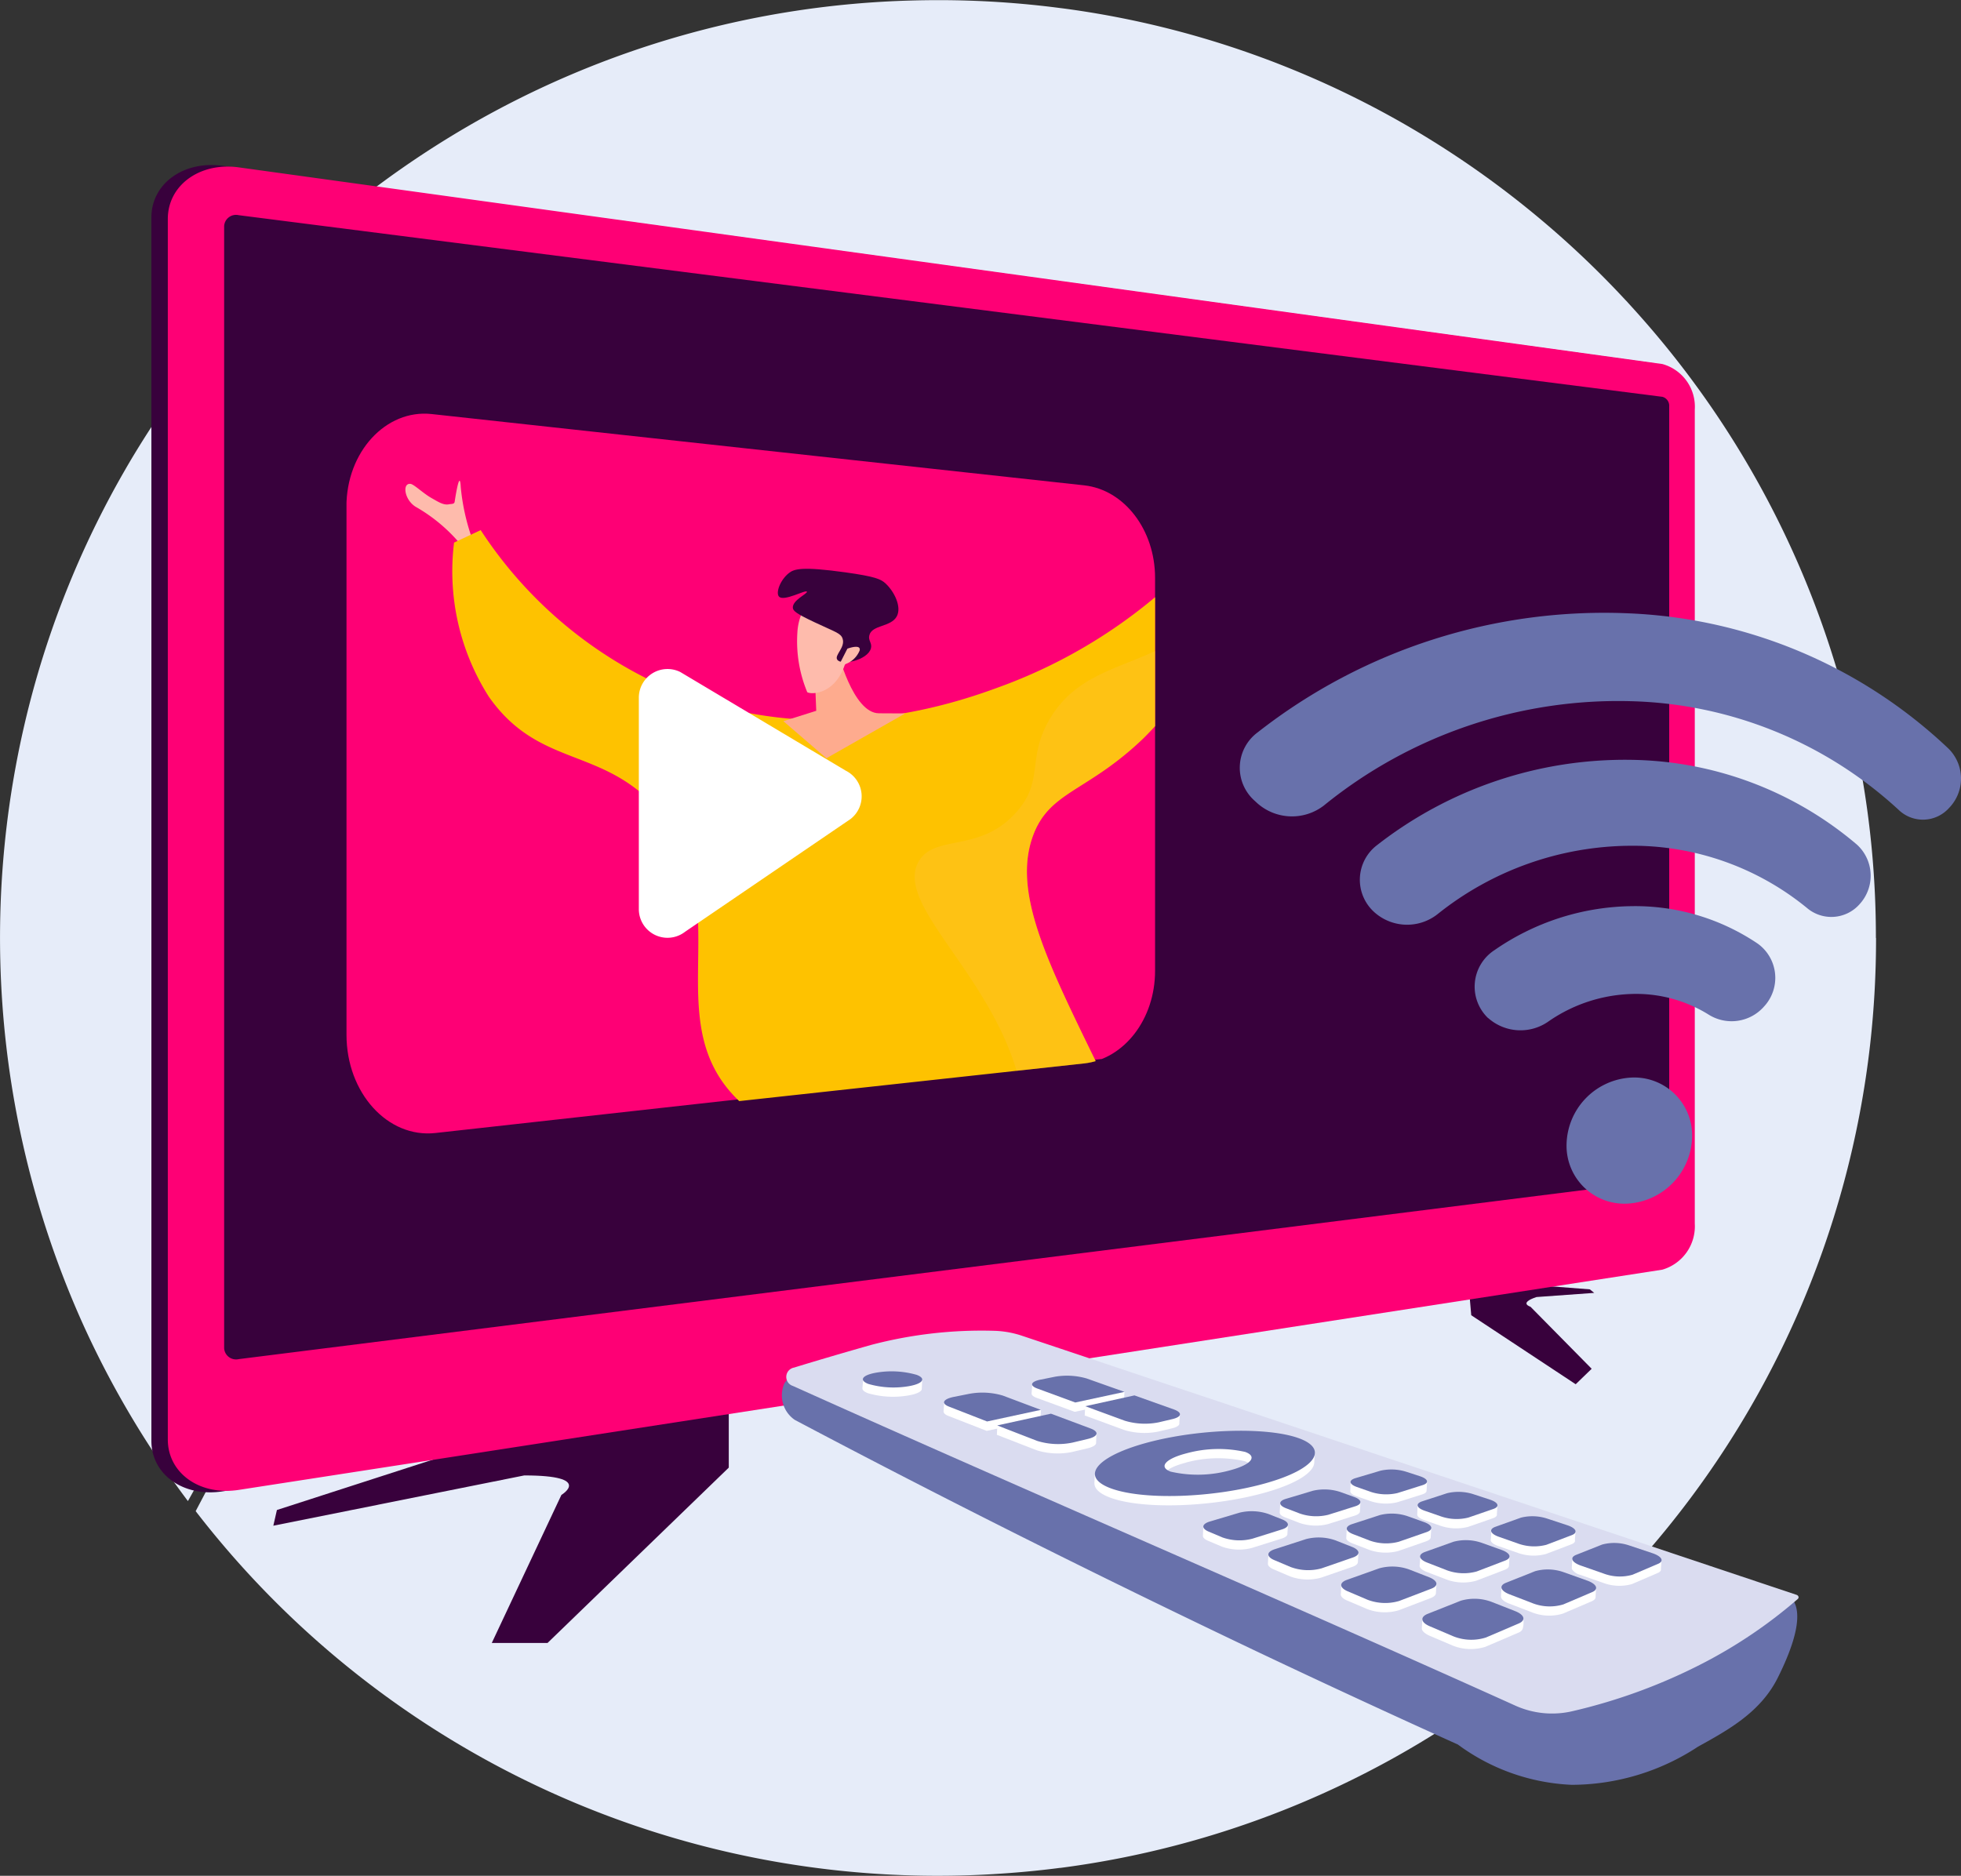<svg xmlns="http://www.w3.org/2000/svg" xmlns:xlink="http://www.w3.org/1999/xlink" width="101.382" height="96.991" viewBox="0 0 101.382 96.991">
  <rect x="0" y="0" width="101.382" height="96.991" fill="#333333" stroke="none"/>
  <defs>
    <clipPath id="clip-path">
      <path id="Path_826" data-name="Path 826" d="M3499.487,8922.812l33.732-3.684c2.078-.229,3.668-2.3,3.668-4.785v-20.324c0-2.482-1.59-4.556-3.668-4.783l-33.732-3.686c-2.366-.257-4.406,1.958-4.406,4.785v27.692C3495.081,8920.854,3497.121,8923.068,3499.487,8922.812Z" transform="translate(-3495.081 -8885.529)" fill="none"/>
    </clipPath>
    <linearGradient id="linear-gradient" x1="61.057" y1="-0.012" x2="60.785" y2="3.569" gradientUnits="objectBoundingBox">
      <stop offset="0" stop-color="#ab316d"/>
      <stop offset="1" stop-color="#792d3d"/>
    </linearGradient>
    <linearGradient id="linear-gradient-2" x1="13.322" y1="0.5" x2="14.322" y2="0.5" gradientUnits="objectBoundingBox">
      <stop offset="0" stop-color="#ffc444"/>
      <stop offset="0.996" stop-color="#f36f56"/>
    </linearGradient>
  </defs>
  <g id="Smart_tv_technology" data-name="Smart tv technology" transform="translate(-3151.24 -8474.917)">
    <path id="Path_809" data-name="Path 809" d="M3248.23,8523.412a48.97,48.97,0,0,1-.3,5.462,48.277,48.277,0,0,1-11.619,26.388q-1.128,1.295-2.344,2.506a48.767,48.767,0,0,1-5.13,4.445q-.3.226-.606.447a48.226,48.226,0,0,1-22.167,8.84l-.034,0c-.207.028-.415.053-.623.077q-1.282.149-2.584.231h0q-1.529.1-3.082.1a48.42,48.42,0,0,1-38.385-18.854c.472-.9.955-1.8,1.426-2.7a.763.763,0,0,1,.049-.073q-.13-.352-.261-.7c-.42.774-.835,1.553-1.262,2.321q-.174.316-.353.631a48.434,48.434,0,0,1-5.2-8.657c-.151-.324-.3-.653-.444-.982a48.707,48.707,0,0,1-2.31-32.464h0a48.166,48.166,0,0,1,4.667-11.151h0q.306-.535.627-1.059.551-.9,1.14-1.782.246-.369.5-.731a48.5,48.5,0,0,1,4.756-5.807q.7-.735,1.433-1.438,1.165-1.119,2.4-2.163c.819-.687,1.661-1.352,2.524-1.985a48.971,48.971,0,0,1,4.417-2.89,48.246,48.246,0,0,1,22.884-6.48q.69-.019,1.384-.02a48.6,48.6,0,0,1,6.346.413h0c.247.03.492.065.738.1a48.055,48.055,0,0,1,9.711,2.475h0q.475.174.945.361a48.31,48.31,0,0,1,6.567,3.174c.409.239.814.481,1.216.731a48.529,48.529,0,0,1,5.312,3.813q.745.614,1.464,1.256h0q1.689,1.509,3.231,3.171c.048.051.1.1.143.153.154.169.308.338.459.507a48.337,48.337,0,0,1,12.357,32.339Z" transform="translate(0)" fill="#e6ecf9"/>
    <g id="Group_2397" data-name="Group 2397" transform="translate(3185.681 8492.82)">
      <g id="Group_2396" data-name="Group 2396" transform="translate(0 0)">
        <g id="Group_2395" data-name="Group 2395" opacity="0.5" style="mix-blend-mode: soft-light;isolation: isolate">
          <g id="Group_2394" data-name="Group 2394">
            <g id="Group_2393" data-name="Group 2393">
              <path id="Path_810" data-name="Path 810" d="M3812.468,9394.575c7.426,5.274,16.089,16.875,19.311,25.856l.2-.073c-3.234-9.018-11.933-20.663-19.389-25.959Z" transform="translate(-3812.468 -9364.41)" fill="#fff"/>
              <path id="Path_811" data-name="Path 811" d="M4217.948,8842.5l.213.032c1.395-9.259-2.934-18.1-6.811-23.889l-.18.121C4215.027,8824.523,4219.333,8833.313,4217.948,8842.5Z" transform="translate(-4190.404 -8818.646)" fill="#fff"/>
            </g>
          </g>
        </g>
      </g>
    </g>
    <path id="Path_812" data-name="Path 812" d="M3446.141,9873.252v3.051l-9.369,9.066h-2.883l3.6-7.656s1.682-1.006-1.921-1.006l-12.973,2.6.185-.812,15.43-4.986S3443.018,9873.252,3446.141,9873.252Z" transform="translate(-257.224 -1325.5)" fill="#38013c"/>
    <path id="Path_813" data-name="Path 813" d="M4609.61,9749.48l.1,1.158,5.4,3.568.826-.8-3.165-3.209s-.629-.187.313-.5l2.984-.215-.226-.182-3.863-.3S4610.638,9749.238,4609.61,9749.48Z" transform="translate(-1382.408 -1207.714)" fill="#38013c"/>
    <g id="Group_2400" data-name="Group 2400" transform="translate(3159.068 8483.451)">
      <g id="Group_2399" data-name="Group 2399" transform="translate(0 0)">
        <g id="Group_2398" data-name="Group 2398">
          <path id="Path_814" data-name="Path 814" d="M3305.211,8707.326c-2.017.313-3.684-.859-3.684-2.611v-63.256c0-1.754,1.667-2.951,3.684-2.672l73.908,10.2a2.292,2.292,0,0,1,1.681,2.354v42.178a2.341,2.341,0,0,1-1.681,2.385Z" transform="translate(-3301.528 -8638.747)" fill="#38013c"/>
          <path id="Path_815" data-name="Path 815" d="M3321.49,8708.684c-2.008.311-3.667-.858-3.667-2.609v-63.106c0-1.753,1.659-2.945,3.667-2.669l73.6,10.169a2.288,2.288,0,0,1,1.676,2.351v42.1a2.333,2.333,0,0,1-1.676,2.376Z" transform="translate(-3316.975 -8640.18)" fill="#fe0075"/>
          <path id="Path_816" data-name="Path 816" d="M3374.48,8747.544a.617.617,0,0,1-.756-.559v-58.031a.615.615,0,0,1,.756-.559l73.6,9.391a.476.476,0,0,1,.352.49V8737.8a.476.476,0,0,1-.352.49Z" transform="translate(-3369.964 -8685.802)" fill="#38013c"/>
        </g>
      </g>
    </g>
    <g id="Group_2406" data-name="Group 2406" transform="translate(3169.15 8496.305)">
      <g id="Group_2405" data-name="Group 2405" transform="translate(0 0)">
        <g id="Group_2404" data-name="Group 2404" clip-path="url(#clip-path)">
          <g id="Group_2403" data-name="Group 2403" transform="translate(0 -2.425)">
            <g id="Group_2401" data-name="Group 2401">
              <path id="Path_817" data-name="Path 817" d="M3499.685,8878.6l35.251-3.916c2.172-.242,3.833-2.447,3.833-5.087V8848c0-2.64-1.662-4.845-3.833-5.084L3499.685,8839c-2.472-.277-4.6,2.079-4.6,5.084v29.431C3495.081,8876.521,3497.213,8878.876,3499.685,8878.6Z" transform="translate(-3495.081 -8838.979)" fill="#fe0075"/>
            </g>
            <g id="Group_2402" data-name="Group 2402" transform="translate(3.048 5.895)">
              <path id="Path_818" data-name="Path 818" d="M4368.72,8966.339s.009-.024.025-.074a11.12,11.12,0,0,0,.553-2.555c.044-.884.231.193.316.748.021.135.155.1.29.132.288.057.55-.12.917-.328a12.333,12.333,0,0,1,1.08-.729c.432-.041.318.825-.271,1.186a8.521,8.521,0,0,0-2.429,2.072l-.472-.477Z" transform="translate(-4326.262 -8962.788)" fill="url(#linear-gradient)"/>
              <path id="Path_819" data-name="Path 819" d="M3557.038,8955.115s-.008-.026-.025-.073a11.157,11.157,0,0,1-.552-2.56c-.044-.88-.231.2-.315.749-.021.137-.156.106-.291.134-.287.057-.55-.121-.916-.328-.426-.241-.9-.711-1.08-.728-.431-.042-.318.822.271,1.186a8.511,8.511,0,0,1,2.429,2.071l.472-.478Z" transform="translate(-3553.598 -8952.148)" fill="#febbac"/>
              <path id="Path_820" data-name="Path 820" d="M3640.229,9001.455a26.768,26.768,0,0,1-10.9,7.665c-2.254.841-9.491,3.538-17.376.227a22.084,22.084,0,0,1-9.759-8.221q-.688.325-1.377.646a12.082,12.082,0,0,0,1.8,7.971c2.569,3.66,5.793,2.575,8.664,5.739,4.427,4.881-.081,10.937,4.22,15.112,2.543,2.47,3.968.206,10.666,3.656,2.533,1.3,4.873,2.938,7.55,2.216a3.4,3.4,0,0,0,2.157-1.377c.917-1.581-.51-3.683-2-6.739-2.459-5.045-4.17-8.556-3.127-11.41.848-2.324,2.8-2.255,5.706-5.043a19.71,19.71,0,0,0,5.216-9.149Z" transform="translate(-3598.301 -8998.574)" fill="#fec200"/>
              <path id="Path_821" data-name="Path 821" d="M4064.834,9054.332c-.392-6.627-6.979-10.855-5.513-13.363.834-1.426,3.172-.41,5.056-2.553,1.422-1.617.532-2.7,1.655-4.7,1.952-3.475,5.932-2.52,8.449-5.932a7.619,7.619,0,0,0,1.245-2.7c.139.125.277.248.415.375a19.7,19.7,0,0,1-5.215,9.146c-2.9,2.789-4.858,2.723-5.706,5.045-1.043,2.854.667,6.363,3.126,11.408,1.49,3.057,2.917,5.16,2,6.742a3.409,3.409,0,0,1-2.157,1.377,6.1,6.1,0,0,1-4.011-.422A11.353,11.353,0,0,0,4064.834,9054.332Z" transform="translate(-4032.778 -9021.292)" opacity="0.3" fill="url(#linear-gradient-2)" style="mix-blend-mode: multiply;isolation: isolate"/>
              <path id="Path_822" data-name="Path 822" d="M3931.563,9120.465s.79,3.251,2.147,3.257l1.359.007-4.074,2.319-2.225-1.919,1.7-.535-.095-2.35Z" transform="translate(-3909.229 -9111.698)" fill="#feab8e"/>
              <path id="Path_823" data-name="Path 823" d="M3942.633,9077.5a2.968,2.968,0,0,0-.388,1.334,6.859,6.859,0,0,0,.511,3.071c.2.13,1.412.121,1.932-1.388l.863-1.562Z" transform="translate(-3921.98 -9070.972)" fill="#febbac"/>
              <path id="Path_824" data-name="Path 824" d="M3926.367,9044.315c-.16-.237.428-.626.276-1.089-.094-.287-.39-.344-1.457-.85-.953-.449-1.1-.583-1.114-.743-.034-.392.775-.737.726-.835-.061-.117-1.193.531-1.444.254-.174-.192.053-.849.511-1.213.27-.213.654-.354,2.917-.04,1.564.219,1.842.351,2.091.583.452.424.829,1.2.574,1.69-.3.565-1.276.431-1.421.979-.075.279.158.4.081.681C3927.938,9044.345,3926.583,9044.634,3926.367,9044.315Z" transform="translate(-3904.04 -9035.063)" fill="#38013c"/>
              <path id="Path_825" data-name="Path 825" d="M3983.8,9117.9l.441-.867s.711-.268.635.089A1.239,1.239,0,0,1,3983.8,9117.9Z" transform="translate(-3961.39 -9108.35)" fill="#febbac"/>
            </g>
          </g>
        </g>
      </g>
      <path id="Path_827" data-name="Path 827" d="M3785.31,9140.572V9151.5a1.482,1.482,0,0,0,2.392,1.171l8.553-5.829a1.483,1.483,0,0,0-.247-2.5l-8.552-5.1A1.483,1.483,0,0,0,3785.31,9140.572Z" transform="translate(-3770.193 -9125.881)" fill="#fff"/>
    </g>
    <g id="Group_2407" data-name="Group 2407" transform="translate(3215.336 8506.595)">
      <path id="Path_828" data-name="Path 828" d="M4712.654,9547.624a3.541,3.541,0,0,1-3.2,3.474,2.993,2.993,0,0,1-3.292-3.023,3.533,3.533,0,0,1,3.292-3.481A2.992,2.992,0,0,1,4712.654,9547.624Z" transform="translate(-4689.269 -9520.551)" fill="#6871ab"/>
      <path id="Path_829" data-name="Path 829" d="M4401.979,9083.121a29.046,29.046,0,0,0-19.265,6.153,2.276,2.276,0,0,0-.159,3.53l.107.1a2.7,2.7,0,0,0,3.471.156,24.128,24.128,0,0,1,15.846-5.4,21.2,21.2,0,0,1,13.88,5.624,1.81,1.81,0,0,0,2.592-.092l.078-.084a2.178,2.178,0,0,0-.115-3.012A25.55,25.55,0,0,0,4401.979,9083.121Z" transform="translate(-4381.792 -9083.082)" fill="#6871ab"/>
      <path id="Path_830" data-name="Path 830" d="M4514.954,9229.115a20.817,20.817,0,0,0-13.075,4.4,2.249,2.249,0,0,0-.173,3.462l.018.017a2.54,2.54,0,0,0,3.283.09,16.1,16.1,0,0,1,9.947-3.525,14.225,14.225,0,0,1,9.136,3.216,1.946,1.946,0,0,0,2.7-.172l.014-.016a2.175,2.175,0,0,0-.139-3.095A18.387,18.387,0,0,0,4514.954,9229.115Z" transform="translate(-4494.768 -9221.505)" fill="#6871ab"/>
      <path id="Path_831" data-name="Path 831" d="M4615.7,9380.3a2.514,2.514,0,0,0,3.134.151,7.95,7.95,0,0,1,4.2-1.4,7.1,7.1,0,0,1,4.051,1.062,2.229,2.229,0,0,0,2.835-.379l.009-.011a2.179,2.179,0,0,0-.3-3.276,11.339,11.339,0,0,0-6.6-1.938,12.714,12.714,0,0,0-7.009,2.271,2.251,2.251,0,0,0-.338,3.511Z" transform="translate(-4602.85 -9359.331)" fill="#6871ab"/>
    </g>
    <g id="Group_2414" data-name="Group 2414" transform="translate(3191.643 8543.72)">
      <g id="Group_2408" data-name="Group 2408" transform="translate(0 0)">
        <path id="Path_832" data-name="Path 832" d="M3978.674,9845.522c-13.093-4.743-26.775-6.351-39.868-11.1a6.222,6.222,0,0,0-1.8-.362,22.643,22.643,0,0,0-6.225.512c-1.122.272-1.783-.813-2.723-.55a1.733,1.733,0,0,0-.987.7,1.536,1.536,0,0,0,.537,1.892q11.379,6.021,23.892,11.977,5.237,2.483,10.389,4.809a10.669,10.669,0,0,0,5.889,2.083,11.91,11.91,0,0,0,6.526-1.974c1.578-.87,3.237-1.788,4.124-3.566C3979.135,9848.528,3980.156,9846.061,3978.674,9845.522Z" transform="translate(-3926.92 -9831.998)" fill="#6871ab"/>
        <path id="Path_833" data-name="Path 833" d="M3983.894,9809.487l-40.054-13.4a4.933,4.933,0,0,0-1.425-.252,22.421,22.421,0,0,0-6.379.734c-1.784.507-3.1.9-3.964,1.167a.49.49,0,0,0-.064.95c12.229,5.5,25.2,11.044,37.381,16.544a4.624,4.624,0,0,0,2.93.271,28.9,28.9,0,0,0,6.765-2.491,24.994,24.994,0,0,0,4.875-3.308C3984.036,9809.633,3984,9809.521,3983.894,9809.487Z" transform="translate(-3931.419 -9795.826)" fill="#dadcf0"/>
      </g>
      <g id="Group_2413" data-name="Group 2413" transform="translate(4.18 2.107)">
        <path id="Path_834" data-name="Path 834" d="M4711.345,10016.172l-.027.48h0a.139.139,0,0,0,.012.078.712.712,0,0,0,.427.289l1.212.424a2.374,2.374,0,0,0,1.46.052l1.326-.57c.134-.057.189-.132.172-.213l.029-.448-.411.148a.908.908,0,0,0-.1-.036l-1.2-.4a2.407,2.407,0,0,0-1.389-.047l-1.2.479-.092-.23Z" transform="translate(-4674.641 -10006.498)" fill="#fff"/>
        <path id="Path_835" data-name="Path 835" d="M4641,10043.013c0-.008,0-.015,0-.022l.026-.48.146.008.253.17,1.312-.521a2.472,2.472,0,0,1,1.484.053l1.213.435a.869.869,0,0,0,.082.031l.01-.183.386.077-.022.458h0v0h0c-.006.077-.072.148-.2.205l-1.494.639a2.439,2.439,0,0,1-1.565-.056l-1.218-.468c-.265-.1-.4-.229-.413-.349Z" transform="translate(-4607.983 -10031.356)" fill="#fff"/>
        <path id="Path_836" data-name="Path 836" d="M4560.272,10013.819h0l.034-.416.243-.131.2.247,1.253-.447a2.5,2.5,0,0,1,1.453.053l1.027.37a.148.148,0,0,1,.02.006l.04-.2.373.071-.024.443h0c.008.087-.064.17-.225.231l-1.471.563a2.5,2.5,0,0,1-1.529-.061l-1.027-.393C4560.383,10014.055,4560.259,10013.932,4560.272,10013.819Z" transform="translate(-4531.461 -10003.784)" fill="#fff"/>
        <path id="Path_837" data-name="Path 837" d="M4630.8,9989.958l.022-.4.249-.035.162.2,1.1-.393a2.424,2.424,0,0,1,1.362.048l.964.316-.032-.051.2-.215.35.125-.036.441h0c.031.088-.026.174-.186.234l-1.313.5a2.431,2.431,0,0,1-1.43-.051l-1.027-.359C4630.884,9990.213,4630.75,9990.075,4630.8,9989.958Z" transform="translate(-4598.304 -9981.285)" fill="#fff"/>
        <path id="Path_838" data-name="Path 838" d="M4562.847,10071.941a17.611,17.611,0,0,1,1.651-.652,2.527,2.527,0,0,1,1.591.059c.406.16.813.318,1.22.48.15-.029.3-.059.451-.09a1.319,1.319,0,0,1-.026.49.291.291,0,0,1-.065.125.481.481,0,0,1-.173.111l-1.7.727a2.523,2.523,0,0,1-1.684-.062l-1.22-.52c-.051-.023-.394-.186-.379-.379l.027-.48Z" transform="translate(-4533.588 -10058.949)" fill="#fff"/>
        <path id="Path_839" data-name="Path 839" d="M4481.979,10040.113l.019-.436.418.158,1.521-.542a2.571,2.571,0,0,1,1.553.059l1.027.405h0l.014-.235.388.114-.026.449h0c0,.1-.08.192-.261.263l-1.664.636a2.551,2.551,0,0,1-1.638-.067l-1.022-.436c-.2-.082-.309-.185-.331-.283h0A.148.148,0,0,1,4481.979,10040.113Z" transform="translate(-4457.24 -10028.631)" fill="#fff"/>
        <path id="Path_840" data-name="Path 840" d="M4487.468,9986.963l.371.021.1.16,1.217-.394a2.556,2.556,0,0,1,1.425.055l.788.282.071-.155.395.022-.027.448h0c.007.085-.072.167-.243.227l-1.442.5a2.55,2.55,0,0,1-1.494-.061l-.857-.33c-.214-.081-.325-.182-.331-.277h0Z" transform="translate(-4462.424 -9978.84)" fill="#fff"/>
        <path id="Path_841" data-name="Path 841" d="M4409.672,10011.27h0l.027-.479.48.065.032.088,1.4-.455a2.62,2.62,0,0,1,1.518.063l.747.294.475-.132-.028.488h0c-.009.089-.1.175-.281.236l-1.624.562a2.619,2.619,0,0,1-1.6-.067l-.85-.363C4409.76,10011.479,4409.663,10011.372,4409.672,10011.27Z" transform="translate(-4388.705 -10001.333)" fill="#fff"/>
        <path id="Path_842" data-name="Path 842" d="M4557.818,9965.319l.439.025.051.151,1.018-.331a2.506,2.506,0,0,1,1.339.051l.805.267c.01-.066.027-.114.056-.111.077,0,.42-.043.42-.043l-.03.44h0c.018.083-.048.159-.209.214l-1.291.447a2.5,2.5,0,0,1-1.4-.055l-.863-.3c-.24-.086-.359-.192-.355-.291h0Z" transform="translate(-4529.112 -9958.386)" fill="#fff"/>
        <path id="Path_843" data-name="Path 843" d="M4491.371,9943.047l.426.024.077.146,1.024-.307a2.574,2.574,0,0,1,1.315.054l.569.188c0-.035,0-.062.013-.059.049,0,.529-.1.529-.1l-.026.478h0c0,.071-.071.14-.225.188l-1.295.407a2.539,2.539,0,0,1-1.376-.058l-.724-.253c-.236-.083-.343-.187-.322-.282h0Z" transform="translate(-4466.128 -9937.298)" fill="#fff"/>
        <path id="Path_844" data-name="Path 844" d="M4237.514,9906.719v.006c.02.25.258.487.745.68,1.656.659,5.379.535,8.12-.246,1.639-.468,2.5-1.055,2.5-1.563h0l.026-.481-.269-.076-.028.094a2.1,2.1,0,0,0-.6-.3c-1.57-.549-4.846-.485-7.478.161a6.338,6.338,0,0,0-2.77,1.209l-.013-.051-.216.092-.017.372A.428.428,0,0,0,4237.514,9906.719Zm4.729-1.1a6.284,6.284,0,0,1,3.035-.073c.639.23.329.648-.72.933a6.245,6.245,0,0,1-3.136.086C4240.783,9906.325,4241.163,9905.9,4242.244,9905.623Z" transform="translate(-4225.515 -9900.904)" fill="#fff"/>
        <path id="Path_845" data-name="Path 845" d="M4421.4,9963.429h0l.027-.482.52.028c.015,0,.047.088.069.15l1.076-.322a2.635,2.635,0,0,1,1.4.059l.49.176.026-.1.565-.024-.027.488,0,0c-.011.074-.092.146-.258.2l-1.4.442a2.6,2.6,0,0,1-1.464-.062l-.717-.276C4421.48,9963.624,4421.385,9963.523,4421.4,9963.429Z" transform="translate(-4399.822 -9956.146)" fill="#fff"/>
        <path id="Path_846" data-name="Path 846" d="M4345.119,9984.64l.391.054.042.119,1.41-.421a2.646,2.646,0,0,1,1.486.066l.552.216a.211.211,0,0,1,.083-.056c.033,0,.409-.061.409-.061l-.026.438v0c.01.1-.087.188-.3.256l-1.536.483a2.618,2.618,0,0,1-1.559-.07l-.707-.3c-.18-.076-.266-.166-.268-.254l0,0Z" transform="translate(-4327.491 -9976.605)" fill="#fff"/>
        <path id="Path_847" data-name="Path 847" d="M4230.445,9869.385l1.7.607.094-.131.582.031-.031.438h0c.031.107-.1.211-.386.279l-.712.168a3.6,3.6,0,0,1-1.746-.084l-2.046-.752.026-.48Z" transform="translate(-4216.405 -9867.662)" fill="#fff"/>
        <path id="Path_848" data-name="Path 848" d="M4175.1,9850.254l0-.016v0l.032-.443a2.8,2.8,0,0,0,.465.027c.023-.02.089.1.11.14l.558-.111a3.688,3.688,0,0,1,1.655.088l1.981.211-.027.483-2.544.547-1.963-.72c-.169-.062-.254-.134-.264-.2Z" transform="translate(-4166.351 -9849.089)" fill="#fff"/>
        <path id="Path_849" data-name="Path 849" d="M4087.731,9865.723l.031-.455.675-.125-.038.268.629-.127a3.763,3.763,0,0,1,1.739.088l2,.26-.026.482-2.779.6-1.974-.77c-.169-.066-.25-.141-.251-.217C4087.732,9865.723,4087.731,9865.723,4087.731,9865.723Z" transform="translate(-4083.534 -9863.638)" fill="#fff"/>
        <path id="Path_850" data-name="Path 850" d="M4143.3,9887.5l1.335.5-.021-.066.493-.16.566.318-.017.463h0c-.023.1-.175.193-.449.257l-.781.186a3.667,3.667,0,0,1-1.839-.086l-2.06-.8.025-.482Z" transform="translate(-4133.573 -9884.833)" fill="#fff"/>
        <path id="Path_851" data-name="Path 851" d="M4007.16,9843.273l.04-.431.11-.125.275.19,0,.079h0c.072-.02.154-.037.245-.053a5.016,5.016,0,0,1,1.945.053l.107-.187.375.02-.025.451a.108.108,0,0,1,0,.031h0c-.018.121-.235.24-.634.315a4.661,4.661,0,0,1-2.158-.108c-.186-.074-.272-.157-.272-.235Z" transform="translate(-4007.16 -9842.382)" fill="#fff"/>
        <g id="Group_2412" data-name="Group 2412" transform="translate(0.027)">
          <path id="Path_852" data-name="Path 852" d="M4238.753,9898.168c1.657.659,5.38.536,8.121-.247,2.583-.736,3.24-1.77,1.632-2.33-1.57-.548-4.846-.485-7.478.16C4238.244,9896.435,4237.141,9897.525,4238.753,9898.168Zm3.164-.836c-.64-.244-.258-.669.821-.946a6.282,6.282,0,0,1,3.035-.072c.639.229.329.646-.719.933A6.269,6.269,0,0,1,4241.917,9897.332Z" transform="translate(-4226.009 -9892.149)" fill="#6871ab"/>
          <path id="Path_853" data-name="Path 853" d="M4007.953,9836.924a4.673,4.673,0,0,0,2.158.109c.688-.133.839-.391.349-.576a4.7,4.7,0,0,0-2.115-.109C4007.648,9836.475,4007.467,9836.73,4007.953,9836.924Z" transform="translate(-4007.679 -9836.278)" fill="#6871ab"/>
          <g id="Group_2409" data-name="Group 2409" transform="translate(8.748 0.223)">
            <path id="Path_854" data-name="Path 854" d="M4175.9,9841.221l1.963.723,2.545-.549-1.954-.693a3.641,3.641,0,0,0-1.654-.088l-.72.145C4175.563,9840.859,4175.479,9841.068,4175.9,9841.221Z" transform="translate(-4175.631 -9840.558)" fill="#6871ab"/>
            <path id="Path_855" data-name="Path 855" d="M4230.961,9860.148l-2.543.559,2.047.752a3.6,3.6,0,0,0,1.746.082l.711-.168c.494-.115.524-.34.074-.5Z" transform="translate(-4225.669 -9859.129)" fill="#6871ab"/>
          </g>
          <g id="Group_2410" data-name="Group 2410" transform="translate(4.197 1.101)">
            <path id="Path_856" data-name="Path 856" d="M4088.5,9858.137l1.974.77,2.779-.6-1.968-.74a3.713,3.713,0,0,0-1.74-.088l-.788.156C4088.2,9857.748,4088.083,9857.973,4088.5,9858.137Z" transform="translate(-4088.25 -9857.418)" fill="#6871ab"/>
            <path id="Path_857" data-name="Path 857" d="M4143.813,9878.263l-2.778.607,2.063.8a3.657,3.657,0,0,0,1.837.086l.783-.187c.539-.128.6-.368.147-.539Z" transform="translate(-4138.286 -9877.177)" fill="#6871ab"/>
          </g>
          <g id="Group_2411" data-name="Group 2411" transform="translate(17.602 5.07)">
            <path id="Path_858" data-name="Path 858" d="M4493.36,9933.676l-1.3.387c-.367.109-.334.316.074.459l.723.254a2.559,2.559,0,0,0,1.376.057l1.294-.408c.354-.111.292-.318-.129-.459l-.725-.236A2.575,2.575,0,0,0,4493.36,9933.676Z" transform="translate(-4484.194 -9933.613)" fill="#6871ab"/>
            <path id="Path_859" data-name="Path 859" d="M4423.559,9953.564l-1.4.42c-.392.115-.39.334.008.486l.718.275a2.6,2.6,0,0,0,1.463.063l1.4-.441c.376-.117.343-.338-.07-.484l-.723-.26A2.648,2.648,0,0,0,4423.559,9953.564Z" transform="translate(-4417.891 -9952.463)" fill="#6871ab"/>
            <path id="Path_860" data-name="Path 860" d="M4345.886,9976.131l.709.3a2.643,2.643,0,0,0,1.557.068l1.536-.482c.4-.127.4-.357,0-.516l-.717-.283a2.672,2.672,0,0,0-1.486-.064l-1.533.457C4345.532,9975.738,4345.5,9975.965,4345.886,9976.131Z" transform="translate(-4345.616 -9972.918)" fill="#6871ab"/>
            <path id="Path_861" data-name="Path 861" d="M4559.84,9955.926l-1.295.422c-.36.117-.307.338.121.486l.863.3a2.489,2.489,0,0,0,1.4.055l1.291-.445c.346-.119.261-.34-.181-.484l-.861-.283A2.526,2.526,0,0,0,4559.84,9955.926Z" transform="translate(-4547.228 -9954.7)" fill="#6871ab"/>
            <path id="Path_862" data-name="Path 862" d="M4488.279,9978.5l.858.331a2.551,2.551,0,0,0,1.495.061l1.441-.5c.37-.128.313-.359-.122-.516l-.862-.308a2.555,2.555,0,0,0-1.424-.058l-1.443.469C4487.836,9978.106,4487.86,9978.338,4488.279,9978.5Z" transform="translate(-4480.533 -9975.152)" fill="#6871ab"/>
            <path id="Path_863" data-name="Path 863" d="M4410.465,10002.334l.851.36a2.612,2.612,0,0,0,1.6.068l1.622-.562c.4-.138.373-.382-.054-.549l-.856-.338a2.6,2.6,0,0,0-1.519-.062l-1.622.525C4410.067,10001.913,4410.056,10002.159,4410.465,10002.334Z" transform="translate(-4406.803 -9997.648)" fill="#6871ab"/>
            <path id="Path_864" data-name="Path 864" d="M4632.824,9980.092l-1.322.474c-.353.127-.275.359.178.517l1.025.361a2.468,2.468,0,0,0,1.431.053l1.314-.5c.336-.129.224-.362-.241-.515l-1.023-.337A2.451,2.451,0,0,0,4632.824,9980.092Z" transform="translate(-4616.402 -9977.6)" fill="#6871ab"/>
            <path id="Path_865" data-name="Path 865" d="M4562.506,10003.835l-1.478.528c-.379.136-.332.383.113.553l1.027.4a2.524,2.524,0,0,0,1.529.058l1.472-.563c.362-.139.276-.384-.183-.55l-1.027-.368A2.514,2.514,0,0,0,4562.506,10003.835Z" transform="translate(-4549.566 -10000.098)" fill="#6871ab"/>
            <path id="Path_866" data-name="Path 866" d="M4482.8,10031.248l1.023.436a2.556,2.556,0,0,0,1.637.065l1.665-.637c.391-.148.337-.412-.116-.591l-1.026-.4a2.56,2.56,0,0,0-1.554-.06l-1.667.595C4482.354,10030.8,4482.368,10031.063,4482.8,10031.248Z" transform="translate(-4475.338 -10024.947)" fill="#6871ab"/>
            <path id="Path_867" data-name="Path 867" d="M4713.354,10006.692l-1.339.531c-.344.137-.238.388.242.556l1.211.424a2.378,2.378,0,0,0,1.46.048l1.327-.566c.325-.14.182-.388-.309-.551l-1.2-.4A2.393,2.393,0,0,0,4713.354,10006.692Z" transform="translate(-4692.739 -10002.807)" fill="#6871ab"/>
            <path id="Path_868" data-name="Path 868" d="M4643.247,10032.934l-1.506.6c-.371.147-.294.413.179.595l1.219.47a2.444,2.444,0,0,0,1.565.054l1.494-.637c.351-.151.234-.417-.254-.594l-1.214-.433A2.446,2.446,0,0,0,4643.247,10032.934Z" transform="translate(-4626.095 -10027.673)" fill="#6871ab"/>
            <path id="Path_869" data-name="Path 869" d="M4563.409,10063.372l1.22.52a2.5,2.5,0,0,0,1.684.063l1.7-.727c.381-.163.3-.446-.188-.638l-1.22-.479a2.525,2.525,0,0,0-1.59-.059l-1.707.678C4562.9,10062.892,4562.945,10063.174,4563.409,10063.372Z" transform="translate(-4551.706 -10055.264)" fill="#6871ab"/>
          </g>
        </g>
      </g>
    </g>
  </g>
</svg>
